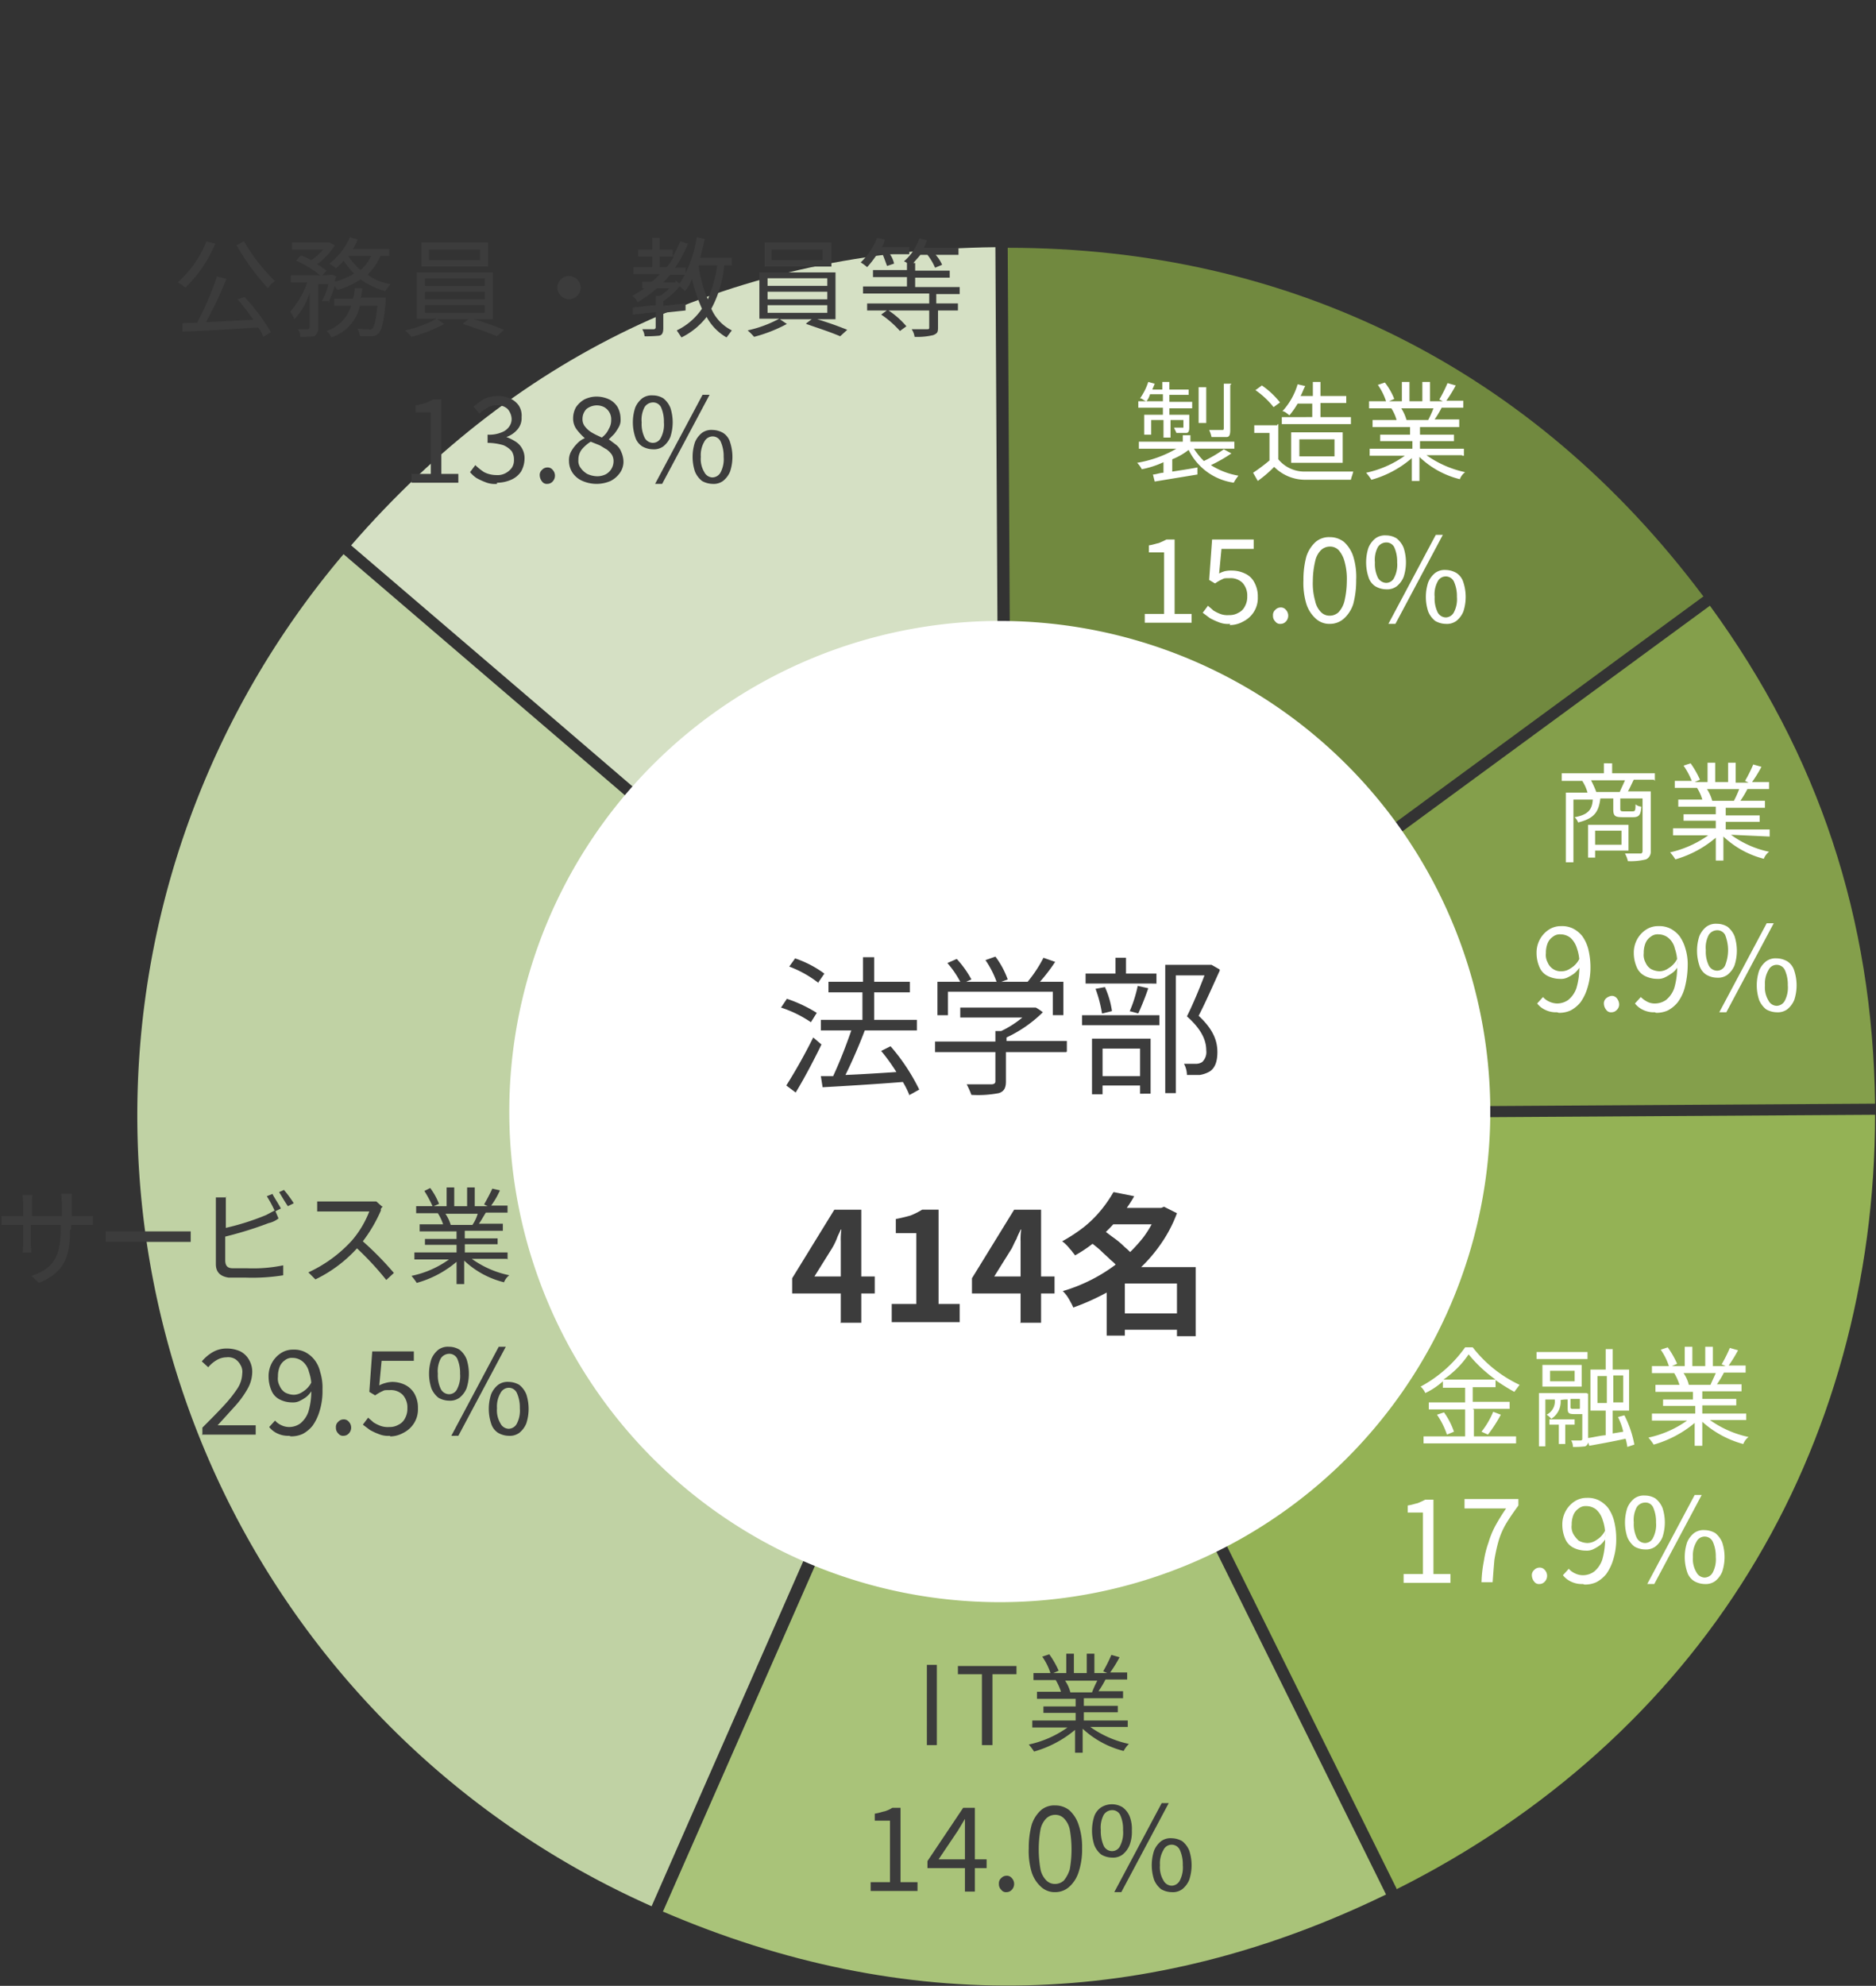 <svg xmlns="http://www.w3.org/2000/svg" xmlns:xlink="http://www.w3.org/1999/xlink" width="360" height="381" viewBox="0 0 360 381">
  <rect x="0" y="0" width="360" height="381" fill="#333333" stroke="none"/>
  <defs>
    <clipPath id="clip-path">
      <rect id="長方形_13193" data-name="長方形 13193" width="360" height="381" transform="translate(-557 -10281)" fill="#fff" stroke="#707070" stroke-width="1"/>
    </clipPath>
  </defs>
  <g id="マスクグループ_254" data-name="マスクグループ 254" transform="translate(557 10281)" clip-path="url(#clip-path)">
    <g id="_002_hougaku_02" data-name="002_hougaku_02" transform="translate(-556.823 -10281)">
      <rect id="長方形_13200" data-name="長方形 13200" width="359.646" height="381" fill="none"/>
      <g id="グループ_71028" data-name="グループ 71028">
        <path id="パス_146972" data-name="パス 146972" d="M191.174,213.765,65.748,106.32a166.98,166.98,0,0,0-25.512,40.8,165.99,165.99,0,0,0,84.629,218.6l66.31-150.827h-1.686l1.686-1.236Z" fill="#c0d2a4"/>
        <path id="パス_146973" data-name="パス 146973" d="M127,366.727c46.529,20.005,93.283,18.881,138.8-3.259l-33.267-67.209-39.449-79.684L127,366.839Z" fill="#a9c379"/>
        <path id="パス_146974" data-name="パス 146974" d="M267.824,362.456c28.547-14.273,51.924-35.29,67.658-60.915,15.734-25.512,24.164-55.858,24.164-87.664l-164.875,1.012,73.053,147.455Z" fill="#94b255"/>
        <path id="パス_146975" data-name="パス 146975" d="M359.646,211.742c-.45-35.515-10.789-66.872-31.694-95.531L196.344,212.753Z" fill="#849f4b"/>
        <path id="パス_146976" data-name="パス 146976" d="M326.6,114.3c-16.184-21.579-35.852-38.325-58.555-49.676S220.171,47.541,193.2,47.541h0l.9,164.2,45.63-33.492,86.989-63.837Z" fill="#71893f"/>
        <path id="パス_146977" data-name="パス 146977" d="M67.209,104.635l38.212,32.705L191.736,211.4l-.9-163.976c-49.564.562-91.148,19.781-123.628,57.206Z" fill="#d5e0c4"/>
      </g>
      <path id="_パス_53139" d="M191.736,119.133a94.126,94.126,0,1,1-.112,0h0" fill="#fff"/>
      <g id="グループ_71029" data-name="グループ 71029">
        <path id="パス_146978" data-name="パス 146978" d="M161.166,253.663v-15.51a13.624,13.624,0,0,1,.112-2.248h-.112c-.225.562-.562,1.124-.787,1.8a13.417,13.417,0,0,1-.9,1.8l-3.372,5.395h11.576v3.259H151.838v-2.922l8.092-13.15h5.17v21.691h-4.046Z" fill="#3c3c3c"/>
        <path id="パス_146979" data-name="パス 146979" d="M170.944,253.663v-3.484h4.72v-13.6h-3.934v-2.7c1.124-.225,2.023-.45,2.81-.674a13.989,13.989,0,0,0,2.248-1.124h3.147v18.095h4.046v3.484Z" fill="#3c3c3c"/>
        <path id="パス_146980" data-name="パス 146980" d="M195.67,253.663v-15.51a13.624,13.624,0,0,1,.112-2.248h-.112c-.225.562-.562,1.124-.787,1.8-.337.562-.562,1.124-.9,1.8l-3.372,5.395h11.576v3.259H186.342v-2.922l8.092-13.15h5.17v21.691h-4.046Z" fill="#3c3c3c"/>
        <path id="パス_146981" data-name="パス 146981" d="M221.969,231.747h.674l.562-.225,2.473,1.236a26.084,26.084,0,0,1-3.372,6.294,28.368,28.368,0,0,1-4.608,5.058,38.79,38.79,0,0,1-5.619,3.934,44.835,44.835,0,0,1-6.294,2.81,10.4,10.4,0,0,0-.562-1.124,9.882,9.882,0,0,0-.674-1.124,6.423,6.423,0,0,0-.787-.9,31.747,31.747,0,0,0,11.127-5.844,31.413,31.413,0,0,0,4.271-4.383,19.311,19.311,0,0,0,2.81-5.17v-.562Zm-8.429-3.035,3.934.787a25.347,25.347,0,0,1-2.922,4.158,39.5,39.5,0,0,1-3.709,3.821,25.311,25.311,0,0,1-4.72,3.372c-.225-.337-.45-.562-.674-.9-.337-.337-.562-.674-.9-1.012a5.63,5.63,0,0,0-.9-.787,31.225,31.225,0,0,0,4.271-2.81,22.322,22.322,0,0,0,3.259-3.259,24.414,24.414,0,0,0,2.248-3.259Zm-4.72,9.441,2.585-2.248c.674.45,1.349,1.011,2.135,1.573a16.432,16.432,0,0,1,2.135,1.8,11.921,11.921,0,0,1,1.686,1.686l-2.81,2.473a7.2,7.2,0,0,0-1.573-1.686c-.674-.674-1.349-1.236-2.023-1.911A23.033,23.033,0,0,0,208.819,238.153Zm6.856,4.945h11.688v3.147H215.675v10h-3.484V245.571l2.7-2.585h.9Zm-2.922-11.351h10.34v3.147h-10.34Zm1.461,20.23h13.037v3.147H214.214Zm11.464-8.879h3.6V256.36h-3.6Z" fill="#3c3c3c"/>
      </g>
      <path id="パス_101533" d="M155.435,196.119a22.619,22.619,0,0,0-5.732-2.81l1.124-1.686a26.716,26.716,0,0,1,5.732,2.7Zm2.023,4.271c-1.461,3.035-3.372,6.631-4.945,9.216l-1.8-1.349c1.911-3.035,3.6-6.069,5.17-9.216Zm-.562-11.8a21.231,21.231,0,0,0-5.619-3.147l1.124-1.573a20.565,20.565,0,0,1,5.619,2.922l-1.236,1.8Zm17.42,21.466a16.918,16.918,0,0,0-1.236-2.473c-5.619.45-11.351.787-15.4,1.012l-.337-2.135h2.36c1.349-2.922,2.473-5.844,3.484-8.766h-5.844V195.67h7.98v-5.282h-6.519v-2.023h6.631v-4.72h2.135v4.72h6.856v2.023h-6.856v5.282h8.2v2.023h-10c-1.012,2.7-2.473,6.069-3.709,8.542,2.922-.112,6.406-.337,9.778-.562a37.31,37.31,0,0,0-2.922-4.046l1.8-.9a38.174,38.174,0,0,1,5.507,8.317l-2.023,1.124Z" fill="#3c3c3c"/>
      <path id="パス_101534" d="M204.436,201.851H192.86v5.619c0,1.236-.337,1.911-1.349,2.248a20.9,20.9,0,0,1-5.282.337,15.919,15.919,0,0,0-.9-2.023h4.72c.562,0,.787-.225.787-.562v-5.619H179.261v-2.023h11.576v-2.023h1.124a19.041,19.041,0,0,0,4.046-2.585H184.094V193.31h14.5a9.374,9.374,0,0,1,1.349.9,24.977,24.977,0,0,1-6.968,4.833v.674h11.576v2.023Zm-22.7-7.081h-2.023v-6.406h4.383a18.65,18.65,0,0,0-2.473-3.6l1.8-.787a19.307,19.307,0,0,1,2.81,3.934l-1.011.45h5.844a18.166,18.166,0,0,0-2.135-4.158l1.911-.674a16.537,16.537,0,0,1,2.36,4.383l-1.236.45h5.058a25.116,25.116,0,0,0,3.035-4.608l2.248.787a34.19,34.19,0,0,1-2.922,3.821h4.5v6.406h-2.023v-4.5H181.734v4.5Z" fill="#3c3c3c"/>
      <path id="パス_101535" d="M207.471,194.771h14.835v1.911H207.471Zm14.386-6.069H208.145v-1.911h5.732v-3.035H215.9v3.035h5.844V188.7Zm-12.475,10.565H220.62v10.565H218.6v-1.573H211.4v1.686h-2.023V199.266Zm1.911-4.833a24.389,24.389,0,0,0-1.236-4.72l1.8-.337a16.682,16.682,0,0,1,1.349,4.608l-1.8.45Zm.112,6.743v5.282H218.6v-5.282Zm5.17-7.081a25.324,25.324,0,0,0,1.573-4.945l2.023.45c-.562,1.686-1.349,3.6-1.911,4.833l-1.686-.45Zm17.308-7.867c-1.236,2.7-2.7,6.069-4.046,8.654,2.922,2.7,3.6,4.945,3.6,6.968,0,1.8-.45,3.035-1.461,3.709a5.533,5.533,0,0,1-1.911.674h-2.473a4.649,4.649,0,0,0-.562-2.135h2.248a2.266,2.266,0,0,0,1.236-.337,2.606,2.606,0,0,0,.787-2.248c0-1.8-.787-3.934-3.709-6.519,1.236-2.473,2.473-5.507,3.372-7.867h-5.507v22.59H223.43V185.105h8.879l1.573.9Z" fill="#3c3c3c"/>
      <path id="_パス_53162" d="M276.815,264.677a17.974,17.974,0,0,0,4.833-4.833,26.394,26.394,0,0,0,5.17,4.833Zm5.619,5.619h7.081v-1.349h-7.081v-2.81h4.383v-1.349a38.749,38.749,0,0,0,3.6,2.248l1.012-1.349a24.55,24.55,0,0,1-8.991-7.193h-1.461a24.957,24.957,0,0,1-8.542,7.53,3.522,3.522,0,0,1,.9,1.236,13.583,13.583,0,0,0,3.372-2.248v1.236h4.271v2.81h-6.968v1.349h6.968v5.17h-7.98v1.349h17.758v-1.349h-8.092v-5.17h-.112Zm-6.856,1.124a15.205,15.205,0,0,1,1.911,3.821l1.349-.562a14.482,14.482,0,0,0-1.911-3.709l-1.349.45Zm9.778,3.821a27.692,27.692,0,0,0,2.473-3.821l-1.461-.562a16.268,16.268,0,0,1-2.248,3.821l1.236.562h0Zm16.634-1.911v-1.012h-4.833v1.012h1.8v3.709h1.236v-3.709h1.8Zm-.45-3.035a.3.3,0,0,1-.337-.337v-1.573H303v1.8c0,.112-.112.112-.337.112h-1.124Zm2.7-3.035h-9.1v10.227h1.236V268.5h1.8a2.851,2.851,0,0,1-1.573,2.922,3.03,3.03,0,0,1,.9.787,3.857,3.857,0,0,0,1.8-3.6h0a5.471,5.471,0,0,1,1.349-.112v1.573c0,1.012.112,1.236,1.349,1.236h1.461v4.72c0,.112,0,.337-.337.337h-1.8a2.265,2.265,0,0,1,.337,1.236,16.6,16.6,0,0,0,2.36-.112,1.065,1.065,0,0,0,.562-1.236v-8.879h-.112Zm-2.248-2.248h-4.72v-2.023h4.72Zm1.349-3.147h-7.53v4.158h7.53Zm-8.654-1.124h9.778v-1.349h-9.778ZM306.373,264h1.8v5.17h-1.8Zm4.945,5.058h-1.911v-5.17h1.911Zm2.135,8.092a20.77,20.77,0,0,0-1.911-5.619l-1.236.337a11.957,11.957,0,0,1,1.012,2.81l-2.023.337v-4.383h3.147v-7.867H309.3v-3.934h-1.349v3.934h-2.922v7.867h2.922v4.72c-1.349.112-2.473.45-3.6.562l.45,1.461c1.911-.337,4.383-.787,6.968-1.349a9.966,9.966,0,0,1,.337,1.573l1.349-.45h0Zm15.622-13.712c-.337.787-.674,1.461-1.012,2.248h-4.158a6.862,6.862,0,0,0-1.012-2.248Zm5.844,9.1V271.2h-8.429v-1.573h6.519v-1.236h-6.519v-1.461h7.53v-1.349H329.3a19.773,19.773,0,0,0,1.349-2.248h4.158V261.98h-3.259a25.41,25.41,0,0,0,1.8-2.922l-1.573-.45a27.389,27.389,0,0,1-1.573,3.147l.787.337h-2.473v-3.709h-1.461v3.709h-2.473v-3.709H323.12v3.709h-2.473l1.012-.45a17.5,17.5,0,0,0-1.8-3.147l-1.349.45a11.792,11.792,0,0,1,1.573,3.147h-3.259v1.349H321.1a9.909,9.909,0,0,1,1.011,2.248H317.5v1.349h7.193V268.5h-5.732v1.236h6.181V271.2h-8.317v1.349h6.743a19.976,19.976,0,0,1-7.418,3.259,10.54,10.54,0,0,1,1.011,1.349,21.247,21.247,0,0,0,7.867-4.158v4.383h1.461v-4.608a19.232,19.232,0,0,0,7.867,4.271,3.069,3.069,0,0,1,1.011-1.349,19.976,19.976,0,0,1-7.418-3.259h6.968v.112Z" fill="#fff"/>
      <path id="_パス_53163" d="M177.688,334.808H179.6v-15.4h-1.911Zm10.677,0h1.911v-13.6h4.608v-1.573H183.644v1.573h4.608v13.6h.112Zm22.028-12.363a19.775,19.775,0,0,0-1.012,2.248h-4.158a6.862,6.862,0,0,0-1.011-2.248h6.181Zm5.844,8.991v-1.349h-8.429v-1.573h6.519v-1.236h-6.519v-1.461h7.53v-1.349h-4.72a19.769,19.769,0,0,0,1.349-2.248h4.158v-1.349h-3.259a25.408,25.408,0,0,0,1.8-2.922l-1.573-.45a27.389,27.389,0,0,1-1.573,3.147l.787.337h-2.473v-3.709H208.37v3.709H205.9v-3.709h-1.461v3.709h-2.473l1.011-.45a17.5,17.5,0,0,0-1.8-3.147l-1.349.45a11.792,11.792,0,0,1,1.573,3.147h-3.259v1.349h4.271a9.911,9.911,0,0,1,1.012,2.248h-4.608v1.349h7.418v1.461h-6.181v1.236h6.181v1.461h-8.317v1.349h6.743a19.976,19.976,0,0,1-7.418,3.259,10.54,10.54,0,0,1,1.011,1.349,21.247,21.247,0,0,0,7.867-4.158v4.383h1.461v-4.608a18.007,18.007,0,0,0,7.867,4.271,5.283,5.283,0,0,1,1.011-1.349,19.976,19.976,0,0,1-7.418-3.259h7.193Z" fill="#3c3c3c"/>
      <path id="_パス_53229" d="M39.449,46.3a21.272,21.272,0,0,1-5.507,7.867A16.441,16.441,0,0,1,35.4,55.183a25.506,25.506,0,0,0,5.732-8.429l-1.8-.45Zm6.069,11.239c1.012,1.236,2.023,2.473,2.922,3.821-3.147.112-6.294.337-9.1.45A70.45,70.45,0,0,0,43.27,53.5l-1.8-.45a62.16,62.16,0,0,1-3.821,8.879,23.493,23.493,0,0,0-2.81.112v1.573c3.821-.112,9.328-.45,14.5-.787a5.7,5.7,0,0,1,1.012,1.8l1.461-.9a37.746,37.746,0,0,0-5.058-6.743l-1.349.45h0Zm-.337-10.565A43.789,43.789,0,0,0,51.25,55.3,3.874,3.874,0,0,1,52.6,53.947,35.837,35.837,0,0,1,46.642,46.3l-1.461.787Zm25.85,2.135a7.753,7.753,0,0,1-2.023,2.7,13.559,13.559,0,0,1-2.36-2.7H71.03Zm-8.2,8.991a27.967,27.967,0,0,0,1.236-3.259,3.415,3.415,0,0,0,.562.787,15.557,15.557,0,0,0,4.383-2.023,15.2,15.2,0,0,0,4.72,2.248l1.012-1.349a10.092,10.092,0,0,1-4.383-1.8,11.414,11.414,0,0,0,2.473-3.6h1.686V47.765H67.546a8.961,8.961,0,0,0,.9-1.8l-1.461-.45a13.415,13.415,0,0,1-3.934,5.058,8.577,8.577,0,0,1,1.236.9,8.983,8.983,0,0,0,1.461-1.461,21.541,21.541,0,0,0,2.023,2.473,13.66,13.66,0,0,1-3.709,1.573c.112-.337.112-.787.337-1.012l-.9-.337h-.337a6.409,6.409,0,0,1-1.461.112l.787-.9c-.562-.45-1.124-.787-1.8-1.236a12.868,12.868,0,0,0,3.372-3.6l-1.012-.562H55.858v1.349h5.957A9.662,9.662,0,0,1,59.566,49.9a15.922,15.922,0,0,0-2.023-.9l-.9,1.012a19.479,19.479,0,0,1,4.608,2.81H55.633v1.349H58.78a16.712,16.712,0,0,1-3.259,5.619,6.055,6.055,0,0,1,.787,1.461,12.721,12.721,0,0,0,2.922-5.058v6.631a.359.359,0,0,1-.337.337H56.981a2.259,2.259,0,0,1,.45,1.461,21.656,21.656,0,0,0,2.7-.112,1.921,1.921,0,0,0,.787-1.461V54.509h1.911a11.473,11.473,0,0,1-1.236,3.259H63.05v.112Zm6.181-.787a12.668,12.668,0,0,0,.337-2.023H67.883a6.364,6.364,0,0,1-.337,2.023h-3.6v1.349h3.259a7.254,7.254,0,0,1-4.72,4.833,3.522,3.522,0,0,1,.9,1.236,8.164,8.164,0,0,0,5.507-6.069h3.372c-.337,2.81-.562,3.934-1.012,4.383a.666.666,0,0,1-.787.112,12.216,12.216,0,0,1-2.023-.112,7.27,7.27,0,0,1,.45,1.461h2.248a1.861,1.861,0,0,0,1.349-.562c.562-.562,1.012-2.248,1.349-6.069v-.787h-4.72v.112ZM92.047,49.9h-9.89V47.878h9.778V49.9h.112Zm1.461-3.372H80.7v4.608H93.508ZM81.37,58.555H92.834v1.461H81.37Zm0-2.585H92.834v1.461H81.37Zm0-2.585H92.834v1.461H81.37ZM94.407,61.14V52.261H79.8V61.14h3.821a23.19,23.19,0,0,1-6.069,2.248,12.821,12.821,0,0,1,1.236,1.236,28.23,28.23,0,0,0,6.294-2.473l-1.349-.9H94.407Zm-5.732,1.012c2.248.787,4.383,1.461,6.519,2.36l1.349-1.236a63.658,63.658,0,0,0-6.519-2.248l-1.349,1.012Zm20.342-9.216a2.3,2.3,0,0,0-2.248,2.248h0a2.331,2.331,0,0,0,2.248,2.248h0a2.331,2.331,0,0,0,2.248-2.248h0a2.331,2.331,0,0,0-2.248-2.248Zm24.838-2.023h3.6a26.772,26.772,0,0,1-1.8,6.519,25.451,25.451,0,0,1-1.8-6.519Zm-7.418.337V49.227h2.7a15.776,15.776,0,0,1-1.349,2.023h-1.349Zm13.824-.337V49.451h-6.069l.9-3.6-1.573-.337a22.914,22.914,0,0,1-3.259,8.879l-.787-.562v.337h-2.36c.45-.45.9-1.012,1.349-1.461h2.922V51.362H129.36a22.673,22.673,0,0,0,2.473-4.608l-1.461-.45a23.619,23.619,0,0,1-1.461,2.922V47.878h-2.473V45.63h-1.461v2.248h-2.7v1.349h2.7V51.25h-3.6V52.6h5.058a9.7,9.7,0,0,1-1.573,1.461h-1.8V55.3h.45a26.888,26.888,0,0,1-2.36,1.461,2.748,2.748,0,0,1,1.012,1.236,22.384,22.384,0,0,0,3.709-2.7h2.36a5.718,5.718,0,0,1-1.8,1.461h-.787v1.8c-1.8.112-3.259.337-4.383.45v1.349c1.349-.112,2.81-.337,4.383-.45v2.922a.359.359,0,0,1-.337.337h-2.248a2.754,2.754,0,0,1,.45,1.349,23.492,23.492,0,0,0,2.81-.112c.562-.112.787-.562.787-1.461V60.016l4.271-.45V58.218c-1.349.112-2.81.337-4.271.45v-.9a14.86,14.86,0,0,0,3.147-2.81,7.271,7.271,0,0,1,1.012.9,8.085,8.085,0,0,0,1.349-2.36,31.192,31.192,0,0,0,1.911,5.732,12.292,12.292,0,0,1-4.833,4.158l.9,1.349a13.819,13.819,0,0,0,4.833-3.934,9.907,9.907,0,0,0,3.821,3.934l1.012-1.349a8.328,8.328,0,0,1-3.934-4.158,21.606,21.606,0,0,0,2.473-8.317h1.461Zm17.42-1.012H147.9V47.878h9.778Zm1.686-3.372H146.556v4.608h12.812Zm-12.25,12.026h11.464v1.461H147.118Zm0-2.585h11.464v1.461H147.118Zm0-2.585h11.464v1.461H147.118Zm13.037,7.755V52.261H145.544V61.14h3.821a23.19,23.19,0,0,1-6.069,2.248,12.821,12.821,0,0,1,1.236,1.236,28.23,28.23,0,0,0,6.294-2.473l-1.349-.9h10.677Zm-5.619,1.012c2.248.787,4.383,1.461,6.519,2.36l1.349-1.236a63.658,63.658,0,0,0-6.519-2.248l-1.349,1.012Zm14.611-13.487c.337.787.562,1.461.9,2.36l1.349-.45a5.164,5.164,0,0,0-.787-1.8h3.709V47.428h-5.282a3.312,3.312,0,0,0,.562-1.461l-1.461-.337a13.389,13.389,0,0,1-3.147,4.72,8.579,8.579,0,0,1,1.236.9,20.671,20.671,0,0,0,1.911-2.473h1.012Zm-.225,11.688a19.022,19.022,0,0,1,3.6,3.147l1.236-.9a16.089,16.089,0,0,0-3.6-3.147Zm15.06-3.934V55.071H175.44v-1.8h6.631V51.924H175.44V50.463H175.1c.45-.562.9-1.012,1.349-1.573H177.8a11.014,11.014,0,0,1,1.461,2.473l1.349-.562a6.958,6.958,0,0,0-1.236-1.911h4.383V47.541h-6.631a7.8,7.8,0,0,0,.562-1.461l-1.461-.337a9.754,9.754,0,0,1-2.922,4.383c.112.112.337.112.562.337v1.349h-6.519V53.16h6.519v1.8h-8.429v1.349h12.7v1.911H166.224v1.349h11.913v3.259c0,.337-.112.337-.45.337h-2.922a3.312,3.312,0,0,1,.562,1.461,13.019,13.019,0,0,0,3.6-.337c.787-.337.9-.562.9-1.461V59.566h3.821V58.218h-4.158v-1.8h4.5Z" fill="#3c3c3c"/>
      <g id="グループ_71030" data-name="グループ 71030" style="isolation: isolate">
        <path id="パス_146982" data-name="パス 146982" d="M78.785,92.609V90.923h3.709v-11.8H79.572V77.773c.787-.112,1.349-.337,1.911-.45.562-.225,1.012-.45,1.461-.674h1.573V90.923h3.259v1.686H78.785Z" fill="#3c3c3c"/>
        <path id="パス_146983" data-name="パス 146983" d="M95.194,92.834a4.749,4.749,0,0,1-2.248-.337,12.075,12.075,0,0,1-1.686-.787,5.891,5.891,0,0,1-1.236-1.124l1.012-1.349a11.05,11.05,0,0,0,1.686,1.349,5.224,5.224,0,0,0,2.36.562,3.158,3.158,0,0,0,1.686-.337A3.513,3.513,0,0,0,98,89.8a2.58,2.58,0,0,0,.45-1.573A2.927,2.927,0,0,0,98,86.54a4.362,4.362,0,0,0-1.573-1.124,10.828,10.828,0,0,0-3.035-.45V83.393a6.14,6.14,0,0,0,2.7-.45,3.016,3.016,0,0,0,1.461-1.124A2.472,2.472,0,0,0,98,80.358a3.037,3.037,0,0,0-.787-1.911,2.748,2.748,0,0,0-2.023-.674,2.852,2.852,0,0,0-1.8.45,7.978,7.978,0,0,0-1.573,1.124L90.7,78a22.787,22.787,0,0,1,2.023-1.461,6.125,6.125,0,0,1,2.473-.562,5.717,5.717,0,0,1,2.473.45,4.089,4.089,0,0,1,1.686,1.349,3.536,3.536,0,0,1,.562,2.248,3.339,3.339,0,0,1-.787,2.36,4.846,4.846,0,0,1-2.135,1.461h0a8.96,8.96,0,0,1,1.8.9,3.573,3.573,0,0,1,1.236,1.349,3.694,3.694,0,0,1,.45,1.911,5.124,5.124,0,0,1-.674,2.473,4.391,4.391,0,0,1-1.911,1.573,6.791,6.791,0,0,1-2.7.562Z" fill="#3c3c3c"/>
        <path id="パス_146984" data-name="パス 146984" d="M104.859,92.834a1.1,1.1,0,0,1-1.012-.45,2,2,0,0,1-.45-1.124,1.3,1.3,0,0,1,.45-1.124,1.373,1.373,0,0,1,1.012-.45,1.22,1.22,0,0,1,1.012.45,1.63,1.63,0,0,1,0,2.248A1.373,1.373,0,0,1,104.859,92.834Z" fill="#3c3c3c"/>
        <path id="パス_146985" data-name="パス 146985" d="M114.3,92.834a6.791,6.791,0,0,1-2.7-.562,4.391,4.391,0,0,1-1.911-1.573,4.052,4.052,0,0,1-.674-2.248,3.444,3.444,0,0,1,.45-1.911,7.216,7.216,0,0,1,1.124-1.461,4.277,4.277,0,0,1,1.461-1.012h0a11.189,11.189,0,0,1-1.573-1.686,3.458,3.458,0,0,1-.674-2.135,4.3,4.3,0,0,1,.562-2.135,4.9,4.9,0,0,1,1.573-1.461,5.224,5.224,0,0,1,2.36-.562,5.722,5.722,0,0,1,2.473.562,3.969,3.969,0,0,1,1.573,1.461,4.752,4.752,0,0,1,.562,2.248,2.72,2.72,0,0,1-.337,1.573,9.374,9.374,0,0,1-.9,1.349l-1.012,1.012h0l1.349,1.012a3.068,3.068,0,0,1,1.012,1.349,4.783,4.783,0,0,1,.45,1.911A3.7,3.7,0,0,1,118.8,90.7a4.933,4.933,0,0,1-1.8,1.573,6.791,6.791,0,0,1-2.7.562Zm0-1.461a3.753,3.753,0,0,0,1.686-.337,2.853,2.853,0,0,0,1.573-2.473,2.4,2.4,0,0,0-.337-1.349,4.292,4.292,0,0,0-1.012-1.012c-.45-.225-.9-.562-1.349-.787l-1.686-.674A7.182,7.182,0,0,0,111.49,86.2a3.138,3.138,0,0,0-.674,2.023,2.2,2.2,0,0,0,.45,1.573,4.008,4.008,0,0,0,1.236,1.124,4.712,4.712,0,0,0,1.8.45Zm1.124-7.53a4.044,4.044,0,0,0,1.236-1.573,3.172,3.172,0,0,0,.45-1.686,2.657,2.657,0,0,0-1.349-2.473,3.111,3.111,0,0,0-1.461-.337,3.3,3.3,0,0,0-1.911.674,2.711,2.711,0,0,0-.787,1.911,2.223,2.223,0,0,0,.562,1.573,4.5,4.5,0,0,0,1.349,1.124c.562.337,1.124.562,1.8.9Z" fill="#3c3c3c"/>
        <path id="パス_146986" data-name="パス 146986" d="M125.089,86.2a4.206,4.206,0,0,1-2.023-.562,3.215,3.215,0,0,1-1.349-1.8,9.005,9.005,0,0,1,0-5.619,4.471,4.471,0,0,1,1.349-1.8,3.068,3.068,0,0,1,2.023-.562,3.881,3.881,0,0,1,2.023.562,4.471,4.471,0,0,1,1.349,1.8,9.005,9.005,0,0,1,0,5.619,4.471,4.471,0,0,1-1.349,1.8A3.068,3.068,0,0,1,125.089,86.2Zm0-1.236a1.7,1.7,0,0,0,1.573-1.012,5.421,5.421,0,0,0,.562-2.922,6.733,6.733,0,0,0-.562-2.922,1.7,1.7,0,0,0-1.573-.9,1.937,1.937,0,0,0-1.573.9,5.19,5.19,0,0,0-.562,2.922,6.052,6.052,0,0,0,.562,2.922A1.815,1.815,0,0,0,125.089,84.966Zm.45,7.867,9.1-17.083h1.349l-9.1,17.083Zm11.014,0a4.206,4.206,0,0,1-2.023-.562,4.47,4.47,0,0,1-1.349-1.8,9,9,0,0,1,0-5.619,4.47,4.47,0,0,1,1.349-1.8,3.068,3.068,0,0,1,2.023-.562,4.206,4.206,0,0,1,2.023.562,3.215,3.215,0,0,1,1.349,1.8,9.005,9.005,0,0,1,0,5.619,4.47,4.47,0,0,1-1.349,1.8A3.068,3.068,0,0,1,136.553,92.834Zm0-1.236a1.815,1.815,0,0,0,1.573-1.012,5.421,5.421,0,0,0,.562-2.922,6.733,6.733,0,0,0-.562-2.922,1.7,1.7,0,0,0-1.573-1.012,1.815,1.815,0,0,0-1.573,1.012,5.1,5.1,0,0,0-.674,2.922,4.862,4.862,0,0,0,.674,2.922A1.815,1.815,0,0,0,136.553,91.6Z" fill="#3c3c3c"/>
      </g>
      <path id="_パス_24753" d="M236.13,73.615h-1.461v8.542c0,.337-.112.337-.337.337h-2.473a6.336,6.336,0,0,1,.45,1.349h2.922c.562,0,.674-.562.674-1.349V73.84h.112v-.112Zm-4.833.674h-1.461v6.856H231.3Zm-8.2,5.282h-3.709v3.821h1.349v-2.81h2.36v3.372h1.349V80.583h2.473v1.461h-1.8c.112.337.337.674.45,1.012h1.911c.45,0,.562-.45.562-1.012V79.572h-3.821V78.335H228.6V77.1h-4.383V75.75h3.709V74.739h-3.709V73.278h-1.349v1.461h-1.911c.112-.337.337-.787.45-1.124l-1.236-.337a11.792,11.792,0,0,1-1.573,3.147c.45,0,.674.45,1.236.562a3.8,3.8,0,0,0,.674-1.349h2.473v1.349h-4.72v1.236h4.72v1.349h.112ZM234.669,86.2a26.176,26.176,0,0,1-3.821,2.248,13.468,13.468,0,0,1-1.911-2.36h7.755V84.742h-8.429V83.505H226.8v1.236h-8.429V86.09h7.193a22.391,22.391,0,0,1-7.53,2.7,4.99,4.99,0,0,1,.9,1.236,17.991,17.991,0,0,0,4.158-1.349V90.7c-.674,0-1.461.337-2.023.337l.337,1.349,8.2-1.349V89.687c-1.8.337-3.372.562-4.833.787v-2.36a12.628,12.628,0,0,0,3.147-1.8,11.408,11.408,0,0,0,8.654,6.294,9.374,9.374,0,0,1,.9-1.349,14.353,14.353,0,0,1-5.282-2.023,27.314,27.314,0,0,0,3.934-2.248l-1.461-.787h0Zm16.971-8.879v2.7H245.8V81.37h13.262V80.021h-5.844v-2.7h4.945V75.975h-4.945v-2.7h-1.461v2.7h-2.36c.337-.562.562-1.349.9-1.911l-1.461-.337a13.144,13.144,0,0,1-2.922,5.17c.45,0,.9.45,1.349.787a16.061,16.061,0,0,0,1.573-2.248h2.922v-.112Zm-2.473,6.968h6.743v3.259h-6.743V84.292Zm8.317,4.5V82.943h-9.89v5.844ZM245.458,77.212a16.01,16.01,0,0,0-3.484-3.259l-1.236.9a16.011,16.011,0,0,1,3.484,3.259Zm-.562,4.383h-4.383v1.461h2.922v5.282a32.808,32.808,0,0,1-3.147,2.36l.9,1.573a23.529,23.529,0,0,0,3.147-2.7,8.359,8.359,0,0,0,5.844,2.473h8.879c.112-.562.337-1.012.45-1.573h-9.216a6.453,6.453,0,0,1-5.17-2.36V81.37h-.112ZM274.9,78.335a19.779,19.779,0,0,1-1.012,2.248h-4.158a8.112,8.112,0,0,0-1.011-2.248Zm5.844,9.1V86.09h-8.429V84.629h6.519V83.393h-6.519V81.932h7.53V80.471h-4.72a19.762,19.762,0,0,0,1.349-2.248h4.158V76.874h-3.259a25.4,25.4,0,0,0,1.8-2.922L277.6,73.5a27.389,27.389,0,0,1-1.573,3.147l.674.337H274.23V73.278h-1.461v3.709H270.3V73.278h-1.461v3.709h-2.473l1.012-.45a12.627,12.627,0,0,0-1.8-3.147l-1.349.45a11.792,11.792,0,0,1,1.573,3.147h-3.259v1.349h4.271a8.112,8.112,0,0,1,1.011,2.248h-4.608v1.349h7.193v1.461h-5.732v1.236h6.181V86.09h-8.2v1.349H269.4A19.976,19.976,0,0,1,261.98,90.7a10.544,10.544,0,0,1,1.012,1.349,19.96,19.96,0,0,0,7.755-4.158v4.383h1.461V87.664a17.03,17.03,0,0,0,7.755,4.271,3.068,3.068,0,0,1,1.011-1.349,19.976,19.976,0,0,1-7.418-3.259h6.856v.112Z" fill="#fff"/>
      <g id="グループ_71031" data-name="グループ 71031">
        <path id="パス_146987" data-name="パス 146987" d="M219.5,119.47v-1.686h3.709v-11.8h-2.922v-1.349c.787-.112,1.349-.337,1.911-.45.562-.225,1.011-.45,1.461-.674h1.573v14.273h3.259v1.686H219.5Z" fill="#fff"/>
        <path id="パス_146988" data-name="パス 146988" d="M235.905,119.695a4.749,4.749,0,0,1-2.248-.337,12.072,12.072,0,0,1-1.686-.787l-1.349-1.012,1.011-1.349c.337.337.674.562,1.012.9a7.484,7.484,0,0,0,1.349.674,3.839,3.839,0,0,0,1.686.225,3.3,3.3,0,0,0,1.8-.45,2.636,2.636,0,0,0,1.236-1.236,3.694,3.694,0,0,0,.45-1.911,3.6,3.6,0,0,0-.9-2.585,3.219,3.219,0,0,0-2.473-.9c-1.012,0-1.012,0-1.461.225a8.383,8.383,0,0,0-1.349.787l-1.124-.674.562-7.755h7.98v1.8h-6.181l-.45,4.72a4.7,4.7,0,0,1,1.124-.45,5.472,5.472,0,0,1,1.349-.112,5.721,5.721,0,0,1,2.473.562,3.729,3.729,0,0,1,1.8,1.686,5.475,5.475,0,0,1,.674,2.81,4.952,4.952,0,0,1-.787,2.922,5.116,5.116,0,0,1-2.023,1.8,5.221,5.221,0,0,1-2.585.674Z" fill="#fff"/>
        <path id="パス_146989" data-name="パス 146989" d="M245.571,119.695a1.1,1.1,0,0,1-1.011-.45,1.443,1.443,0,0,1-.45-1.124,1.3,1.3,0,0,1,.45-1.124,1.373,1.373,0,0,1,1.011-.45,1.22,1.22,0,0,1,1.012.45,1.63,1.63,0,0,1,0,2.248A1.373,1.373,0,0,1,245.571,119.695Z" fill="#fff"/>
        <path id="パス_146990" data-name="パス 146990" d="M255.012,119.695a3.829,3.829,0,0,1-2.7-1.012,6.4,6.4,0,0,1-1.8-2.81,13.973,13.973,0,0,1-.562-4.608,16.878,16.878,0,0,1,.562-4.5,6.4,6.4,0,0,1,1.8-2.81,3.924,3.924,0,0,1,2.7-.9,4.327,4.327,0,0,1,2.7.9,6.4,6.4,0,0,1,1.8,2.81,13.272,13.272,0,0,1,.562,4.5,17.788,17.788,0,0,1-.562,4.608,6.4,6.4,0,0,1-1.8,2.81A4.027,4.027,0,0,1,255.012,119.695Zm0-1.573a2.478,2.478,0,0,0,1.686-.674,4.793,4.793,0,0,0,1.124-2.135,16.954,16.954,0,0,0,.45-3.821,12.273,12.273,0,0,0-.45-3.821,5.342,5.342,0,0,0-1.124-2.135,2.287,2.287,0,0,0-1.686-.674,2.478,2.478,0,0,0-1.686.674,4.24,4.24,0,0,0-1.124,2.135,16.953,16.953,0,0,0-.45,3.821,12.272,12.272,0,0,0,.45,3.821,4.24,4.24,0,0,0,1.124,2.135A2.287,2.287,0,0,0,255.012,118.121Z" fill="#fff"/>
        <path id="パス_146991" data-name="パス 146991" d="M265.8,113.064a4.206,4.206,0,0,1-2.023-.562,3.215,3.215,0,0,1-1.349-1.8,9.005,9.005,0,0,1,0-5.619,4.47,4.47,0,0,1,1.349-1.8,3.068,3.068,0,0,1,2.023-.562,3.881,3.881,0,0,1,2.023.562,4.47,4.47,0,0,1,1.349,1.8,9.005,9.005,0,0,1,0,5.619,4.47,4.47,0,0,1-1.349,1.8A3.068,3.068,0,0,1,265.8,113.064Zm0-1.236a1.7,1.7,0,0,0,1.573-1.012,5.421,5.421,0,0,0,.562-2.922,6.733,6.733,0,0,0-.562-2.922,1.7,1.7,0,0,0-1.573-.9,1.937,1.937,0,0,0-1.573.9,5.19,5.19,0,0,0-.562,2.922,6.053,6.053,0,0,0,.562,2.922A1.9,1.9,0,0,0,265.8,111.827Zm.45,7.867,9.1-17.083H276.7l-9.1,17.083Zm11.014,0a4.206,4.206,0,0,1-2.023-.562,4.47,4.47,0,0,1-1.349-1.8,9.005,9.005,0,0,1,0-5.619,4.47,4.47,0,0,1,1.349-1.8,3.068,3.068,0,0,1,2.023-.562,4.206,4.206,0,0,1,2.023.562,3.215,3.215,0,0,1,1.349,1.8,9.005,9.005,0,0,1,0,5.619,4.47,4.47,0,0,1-1.349,1.8A3.068,3.068,0,0,1,277.265,119.695Zm0-1.236a1.815,1.815,0,0,0,1.573-1.012,5.421,5.421,0,0,0,.562-2.922,6.733,6.733,0,0,0-.562-2.922,1.73,1.73,0,0,0-3.147,0,5.19,5.19,0,0,0-.562,2.922,6.053,6.053,0,0,0,.562,2.922A1.815,1.815,0,0,0,277.265,118.458Z" fill="#fff"/>
      </g>
      <path id="_パス_24755" d="M310.981,159.368v2.7h-5.058v-2.7Zm1.349,3.821v-4.945h-7.755v6.294h1.349v-1.349h6.406Zm-6.181-11.239a19.781,19.781,0,0,0-1.012-2.248h6.519c-.337.787-.674,1.461-1.012,2.248h-4.5Zm11.239-2.135v-1.461h-8.2v-1.911H307.61v1.911h-8.092v1.461h3.934a8.113,8.113,0,0,1,1.011,2.248H300.3v13.374h1.461V153.412h3.709c-.112,1.911-.9,2.922-3.484,3.372a2.654,2.654,0,0,1,.674,1.012c3.147-.787,3.934-2.023,4.271-4.608h2.473v2.023c0,1.349.337,1.573,1.8,1.573h2.023c1.124,0,1.461-.45,1.573-2.023a2,2,0,0,1-1.124-.45c0,1.236-.112,1.349-.562,1.349h-1.8c-.45,0-.562-.112-.562-.45v-2.023h4.271V163.3c0,.225-.112.45-.337.45h-3.035a5.646,5.646,0,0,1,.562,1.461,12.232,12.232,0,0,0,3.484-.337,1.6,1.6,0,0,0,.9-1.573V151.838h-4.383c.337-.562.674-1.349,1.124-2.248h3.934v.112Zm16.184,1.573a19.781,19.781,0,0,1-1.012,2.248H328.4a8.113,8.113,0,0,0-1.012-2.248Zm5.844,9.1v-1.349h-8.429v-1.461h6.519v-1.236h-6.519v-1.461h7.53v-1.349H333.8a19.773,19.773,0,0,0,1.349-2.248H339.3V150.04h-3.259a25.409,25.409,0,0,0,1.8-2.922l-1.573-.45a27.39,27.39,0,0,1-1.573,3.147l.674.337H332.9v-3.821h-1.461v3.709h-2.473v-3.709H327.5v3.709H325.03l1.012-.45a17.5,17.5,0,0,0-1.8-3.147l-1.349.45a14.662,14.662,0,0,1,1.573,2.922h-3.259v1.349h4.271a8.112,8.112,0,0,1,1.012,2.248h-4.608v1.349h7.193v1.461h-6.181v1.236h6.181v1.461h-8.2v1.349h6.743a20.3,20.3,0,0,1-7.305,3.259,10.542,10.542,0,0,1,1.012,1.349,20.784,20.784,0,0,0,7.755-4.158V165.1h1.461v-4.608a17.622,17.622,0,0,0,7.755,4.271,3.068,3.068,0,0,1,1.012-1.349A18.719,18.719,0,0,1,332,160.155l7.305.337h.112Z" fill="#fff"/>
      <g id="グループ_71032" data-name="グループ 71032" style="isolation: isolate">
        <path id="パス_146992" data-name="パス 146992" d="M298.619,194.209a4.733,4.733,0,0,1-2.248-.45,4.287,4.287,0,0,1-1.573-1.236l1.124-1.236a3.522,3.522,0,0,0,1.236.9,3.88,3.88,0,0,0,1.461.337,3.7,3.7,0,0,0,2.135-.674,5.011,5.011,0,0,0,1.573-2.248,14.009,14.009,0,0,0,.562-4.271,8.308,8.308,0,0,0-.45-3.372,4.446,4.446,0,0,0-1.236-2.023,3.052,3.052,0,0,0-1.911-.674,2.072,2.072,0,0,0-1.461.45,2.748,2.748,0,0,0-1.012,1.236,4.843,4.843,0,0,0-.337,1.911,3.051,3.051,0,0,0,.337,1.8,2.72,2.72,0,0,0,2.7,1.686,3.028,3.028,0,0,0,1.686-.562,4.388,4.388,0,0,0,1.686-1.8v1.686a4.832,4.832,0,0,1-1.012,1.124,8.381,8.381,0,0,1-1.349.787,2.851,2.851,0,0,1-1.349.225,5.224,5.224,0,0,1-2.36-.562,3.3,3.3,0,0,1-1.573-1.686,6.791,6.791,0,0,1-.562-2.7,5.339,5.339,0,0,1,.674-2.7,5.2,5.2,0,0,1,1.686-1.8,4.155,4.155,0,0,1,2.36-.674,4.733,4.733,0,0,1,2.248.45,5.435,5.435,0,0,1,1.8,1.461,7.654,7.654,0,0,1,1.124,2.36,14.41,14.41,0,0,1,.45,3.372,13.257,13.257,0,0,1-.562,4.158,9.333,9.333,0,0,1-1.349,2.81,6.209,6.209,0,0,1-1.911,1.573,5.357,5.357,0,0,1-2.248.45Z" fill="#fff"/>
        <path id="パス_146993" data-name="パス 146993" d="M309.071,194.209a1.1,1.1,0,0,1-1.011-.45,2,2,0,0,1-.45-1.124,1.3,1.3,0,0,1,.45-1.124,2.019,2.019,0,0,1,1.011-.45,1.22,1.22,0,0,1,1.012.45,2,2,0,0,1,.45,1.124,1.443,1.443,0,0,1-.45,1.124A1.373,1.373,0,0,1,309.071,194.209Z" fill="#fff"/>
        <path id="パス_146994" data-name="パス 146994" d="M317.388,194.209a4.733,4.733,0,0,1-2.248-.45,4.287,4.287,0,0,1-1.573-1.236l1.124-1.236a4.99,4.99,0,0,0,1.236.9,3.111,3.111,0,0,0,1.461.337,3.7,3.7,0,0,0,2.135-.674A5.011,5.011,0,0,0,321.1,189.6a14.01,14.01,0,0,0,.562-4.271,8.308,8.308,0,0,0-.45-3.372,3.672,3.672,0,0,0-1.236-2.023,3.052,3.052,0,0,0-1.911-.674,2.072,2.072,0,0,0-1.461.45,2.748,2.748,0,0,0-1.012,1.236,4.843,4.843,0,0,0-.337,1.911,3.051,3.051,0,0,0,.337,1.8,2.748,2.748,0,0,0,1.012,1.236,3.723,3.723,0,0,0,1.686.45,3.028,3.028,0,0,0,1.686-.562,4.387,4.387,0,0,0,1.686-1.8v1.686a3.572,3.572,0,0,1-1.124,1.124,8.381,8.381,0,0,1-1.349.787,2.851,2.851,0,0,1-1.349.225,5.224,5.224,0,0,1-2.36-.562,3.3,3.3,0,0,1-1.573-1.686,6.791,6.791,0,0,1-.562-2.7,5.339,5.339,0,0,1,.674-2.7,5.2,5.2,0,0,1,1.686-1.8,4.155,4.155,0,0,1,2.36-.674,4.733,4.733,0,0,1,2.248.45,5.434,5.434,0,0,1,1.8,1.461,7.653,7.653,0,0,1,1.124,2.36,10.213,10.213,0,0,1,.45,3.372,17.628,17.628,0,0,1-.562,4.158,8.183,8.183,0,0,1-1.349,2.81,6.209,6.209,0,0,1-1.911,1.573,5.357,5.357,0,0,1-2.248.45Z" fill="#fff"/>
        <path id="パス_146995" data-name="パス 146995" d="M329.3,187.578a4.206,4.206,0,0,1-2.023-.562,3.215,3.215,0,0,1-1.349-1.8,9.005,9.005,0,0,1,0-5.619,4.471,4.471,0,0,1,1.349-1.8,3.068,3.068,0,0,1,2.023-.562,3.881,3.881,0,0,1,2.023.562,4.47,4.47,0,0,1,1.349,1.8,9.005,9.005,0,0,1,0,5.619,4.471,4.471,0,0,1-1.349,1.8A3.068,3.068,0,0,1,329.3,187.578Zm0-1.349a1.7,1.7,0,0,0,1.573-1.011,7.879,7.879,0,0,0,0-5.844,1.7,1.7,0,0,0-1.573-.9,1.937,1.937,0,0,0-1.573.9,5.19,5.19,0,0,0-.562,2.922,6.053,6.053,0,0,0,.562,2.922A1.815,1.815,0,0,0,329.3,186.229Zm.45,7.98,9.1-17.083H340.2l-9.1,17.083Zm11.014,0a4.206,4.206,0,0,1-2.023-.562,4.47,4.47,0,0,1-1.349-1.8,9.005,9.005,0,0,1,0-5.619,4.471,4.471,0,0,1,1.349-1.8,3.068,3.068,0,0,1,2.023-.562,4.206,4.206,0,0,1,2.023.562,3.215,3.215,0,0,1,1.349,1.8,9.005,9.005,0,0,1,0,5.619,4.47,4.47,0,0,1-1.349,1.8A3.068,3.068,0,0,1,340.765,194.209Zm0-1.236a1.815,1.815,0,0,0,1.573-1.011,5.421,5.421,0,0,0,.562-2.922,6.733,6.733,0,0,0-.562-2.922,1.73,1.73,0,0,0-3.147,0,5.1,5.1,0,0,0-.674,2.922,4.862,4.862,0,0,0,.674,2.922A1.815,1.815,0,0,0,340.765,192.973Z" fill="#fff"/>
      </g>
      <g id="グループ_71033" data-name="グループ 71033">
        <path id="パス_146996" data-name="パス 146996" d="M269.173,303.676V301.99h3.709v-11.8h-2.922v-1.349c.787-.112,1.349-.337,1.911-.45.562-.225,1.012-.45,1.461-.674H274.9V301.99h3.259v1.686h-8.991Z" fill="#fff"/>
        <path id="パス_146997" data-name="パス 146997" d="M284.12,303.676a23.567,23.567,0,0,1,.45-4.158,18.718,18.718,0,0,1,.9-3.6,16.592,16.592,0,0,1,1.349-3.259,37.2,37.2,0,0,1,2.023-3.259h-7.98v-1.8H291.2v1.236c-.9,1.236-1.686,2.36-2.36,3.484a14.6,14.6,0,0,0-1.461,3.372,33.776,33.776,0,0,0-.787,3.6c-.112,1.236-.225,2.7-.337,4.271H284.12Z" fill="#fff"/>
        <path id="パス_146998" data-name="パス 146998" d="M295.247,303.9a1.1,1.1,0,0,1-1.011-.45,2,2,0,0,1-.45-1.124,1.3,1.3,0,0,1,.45-1.124,1.373,1.373,0,0,1,1.011-.45,1.22,1.22,0,0,1,1.012.45,1.63,1.63,0,0,1,0,2.248A1.373,1.373,0,0,1,295.247,303.9Z" fill="#fff"/>
        <path id="パス_146999" data-name="パス 146999" d="M303.564,303.9a4.734,4.734,0,0,1-2.248-.45,4.287,4.287,0,0,1-1.573-1.236l1.124-1.236a3.522,3.522,0,0,0,1.236.9,3.461,3.461,0,0,0,1.461.337,3.7,3.7,0,0,0,2.135-.674,5.011,5.011,0,0,0,1.573-2.248,14.009,14.009,0,0,0,.562-4.271,8.308,8.308,0,0,0-.45-3.372,4.445,4.445,0,0,0-1.236-2.023,3.052,3.052,0,0,0-1.911-.674,2.072,2.072,0,0,0-1.461.45,2.747,2.747,0,0,0-1.012,1.236,4.843,4.843,0,0,0-.337,1.911,2.876,2.876,0,0,0,.337,1.8,5.408,5.408,0,0,0,1.012,1.236,3.723,3.723,0,0,0,1.686.45,3.028,3.028,0,0,0,1.686-.562,4.387,4.387,0,0,0,1.686-1.8v1.686a4.832,4.832,0,0,1-1.012,1.124,8.383,8.383,0,0,1-1.349.787,2.851,2.851,0,0,1-1.349.225,5.225,5.225,0,0,1-2.36-.562,3.3,3.3,0,0,1-1.573-1.686,6.791,6.791,0,0,1-.562-2.7,5.339,5.339,0,0,1,.674-2.7,5.2,5.2,0,0,1,1.686-1.8,4.155,4.155,0,0,1,2.36-.674,4.733,4.733,0,0,1,2.248.45,5.434,5.434,0,0,1,1.8,1.461,7.653,7.653,0,0,1,1.124,2.36,13.6,13.6,0,0,1,.45,3.372,12.83,12.83,0,0,1-.562,4.158,9.332,9.332,0,0,1-1.349,2.81,6.209,6.209,0,0,1-1.911,1.573,5.358,5.358,0,0,1-2.248.45Z" fill="#fff"/>
        <path id="パス_147000" data-name="パス 147000" d="M315.477,297.27a4.206,4.206,0,0,1-2.023-.562,4.471,4.471,0,0,1-1.349-1.8,9.005,9.005,0,0,1,0-5.619,4.47,4.47,0,0,1,1.349-1.8,3.068,3.068,0,0,1,2.023-.562,3.881,3.881,0,0,1,2.023.562,4.471,4.471,0,0,1,1.349,1.8,9.005,9.005,0,0,1,0,5.619,4.47,4.47,0,0,1-1.349,1.8A3.068,3.068,0,0,1,315.477,297.27Zm0-1.236a1.7,1.7,0,0,0,1.573-1.012,5.421,5.421,0,0,0,.562-2.922,6.733,6.733,0,0,0-.562-2.922,1.6,1.6,0,0,0-1.573-.9,1.937,1.937,0,0,0-1.573.9,5.19,5.19,0,0,0-.562,2.922,6.053,6.053,0,0,0,.562,2.922A1.815,1.815,0,0,0,315.477,296.034Zm.45,7.867,9.1-17.083h1.349l-9.1,17.083Zm11.014,0a4.207,4.207,0,0,1-2.023-.562,3.215,3.215,0,0,1-1.349-1.8,9.005,9.005,0,0,1,0-5.619,4.47,4.47,0,0,1,1.349-1.8,3.068,3.068,0,0,1,2.023-.562,4.206,4.206,0,0,1,2.023.562,4.47,4.47,0,0,1,1.349,1.8,9.005,9.005,0,0,1,0,5.619,4.47,4.47,0,0,1-1.349,1.8A3.068,3.068,0,0,1,326.941,303.9Zm0-1.236a1.815,1.815,0,0,0,1.573-1.012,5.421,5.421,0,0,0,.562-2.922,6.733,6.733,0,0,0-.562-2.922,1.73,1.73,0,0,0-3.147,0,5.1,5.1,0,0,0-.674,2.922,4.862,4.862,0,0,0,.674,2.922A1.815,1.815,0,0,0,326.941,302.665Z" fill="#fff"/>
      </g>
      <g id="グループ_71034" data-name="グループ 71034">
        <path id="パス_147001" data-name="パス 147001" d="M166.9,362.793v-1.686h3.709v-11.8h-2.922v-1.349c.787-.112,1.349-.337,1.911-.45a5.812,5.812,0,0,0,1.461-.674h1.573v14.273h3.259v1.686H166.9Z" fill="#3c3c3c"/>
        <path id="パス_147002" data-name="パス 147002" d="M184.993,362.793V348.969h0c-.225.337-.45.787-.674,1.124s-.45.787-.674,1.124l-3.709,5.507h9.216v1.686H177.8v-1.349l6.856-10.227H186.9v16.072h-1.911Z" fill="#3c3c3c"/>
        <path id="パス_147003" data-name="パス 147003" d="M192.973,363.018a1.1,1.1,0,0,1-1.011-.45,1.443,1.443,0,0,1-.45-1.124,1.3,1.3,0,0,1,.45-1.124,1.373,1.373,0,0,1,1.011-.45,1.22,1.22,0,0,1,1.012.45,1.63,1.63,0,0,1,0,2.248A1.373,1.373,0,0,1,192.973,363.018Z" fill="#3c3c3c"/>
        <path id="パス_147004" data-name="パス 147004" d="M202.3,363.018a3.828,3.828,0,0,1-2.7-1.012,6.4,6.4,0,0,1-1.8-2.81,13.973,13.973,0,0,1-.562-4.608,16.878,16.878,0,0,1,.562-4.5,6.4,6.4,0,0,1,1.8-2.81,3.924,3.924,0,0,1,2.7-.9,4.326,4.326,0,0,1,2.7.9,6.4,6.4,0,0,1,1.8,2.81,13.063,13.063,0,0,1,.674,4.5,13.753,13.753,0,0,1-.674,4.608,6.4,6.4,0,0,1-1.8,2.81A4.027,4.027,0,0,1,202.3,363.018Zm0-1.573a2.478,2.478,0,0,0,1.686-.674,6.272,6.272,0,0,0,1.124-2.135,21.822,21.822,0,0,0,0-7.642,4.24,4.24,0,0,0-1.124-2.135,2.287,2.287,0,0,0-1.686-.674,2.478,2.478,0,0,0-1.686.674,4.24,4.24,0,0,0-1.124,2.135,21.822,21.822,0,0,0,0,7.642,4.24,4.24,0,0,0,1.124,2.135A2.287,2.287,0,0,0,202.3,361.444Z" fill="#3c3c3c"/>
        <path id="パス_147005" data-name="パス 147005" d="M213.2,356.387a4.206,4.206,0,0,1-2.023-.562,4.47,4.47,0,0,1-1.349-1.8,9.005,9.005,0,0,1,0-5.619,3.473,3.473,0,0,1,1.349-1.686,3.922,3.922,0,0,1,4.046,0,4.089,4.089,0,0,1,1.349,1.686,6.688,6.688,0,0,1,.45,2.81,7.024,7.024,0,0,1-.45,2.81,4.47,4.47,0,0,1-1.349,1.8A3.068,3.068,0,0,1,213.2,356.387Zm0-1.236a1.7,1.7,0,0,0,1.573-1.012,5.619,5.619,0,0,0,.562-3.035,6.381,6.381,0,0,0-.562-2.922,1.7,1.7,0,0,0-1.573-.9,1.937,1.937,0,0,0-1.573.9,5.19,5.19,0,0,0-.562,2.922,6.927,6.927,0,0,0,.562,3.035A1.815,1.815,0,0,0,213.2,355.15Zm.45,7.867,9.1-17.083H224.1L215,363.018Zm11.014,0a4.206,4.206,0,0,1-2.023-.562,4.47,4.47,0,0,1-1.349-1.8,9.005,9.005,0,0,1,0-5.619,4.47,4.47,0,0,1,1.349-1.8,3.068,3.068,0,0,1,2.023-.562,4.206,4.206,0,0,1,2.023.562,4.47,4.47,0,0,1,1.349,1.8,9.005,9.005,0,0,1,0,5.619,4.47,4.47,0,0,1-1.349,1.8A3.068,3.068,0,0,1,224.666,363.018Zm0-1.236a1.815,1.815,0,0,0,1.573-1.012,5.421,5.421,0,0,0,.562-2.922,6.733,6.733,0,0,0-.562-2.922,1.73,1.73,0,0,0-3.147,0,5.1,5.1,0,0,0-.674,2.922,4.862,4.862,0,0,0,.674,2.922A1.815,1.815,0,0,0,224.666,361.781Z" fill="#3c3c3c"/>
      </g>
      <g id="グループ_71036" data-name="グループ 71036">
        <path id="_パス_24751" d="M13.487,235.681v-.674h4.158V233.32H13.6V229.05H11.576c0,.562.112,1.124.112,1.686v2.585H5.957v-2.585a6.409,6.409,0,0,1,.112-1.461H4.158c0,.45.112,1.012.112,1.461v2.585H.112v1.686H4.271v3.372a10.9,10.9,0,0,1-.112,1.911H5.844s-.112-1.124-.112-1.911v-3.372h5.732v1.012c0,5.619-1.911,7.53-5.619,8.766l1.461,1.349c4.72-2.023,5.957-4.72,5.957-10.227h.112Zm6.631.562v2.023h16.3v-2.023h-16.3Zm32.031-7.193-1.124.45a24.144,24.144,0,0,1,1.573,2.922l1.124-.562c-.45-.9-1.012-1.686-1.573-2.7Zm2.248-.787-1.012.45c.562.9,1.124,1.911,1.686,2.7l1.124-.562a21.94,21.94,0,0,0-1.911-2.585H54.4Zm-11.239,1.461H41.247v12.812c0,1.573.9,2.36,2.473,2.585h3.372a37.482,37.482,0,0,0,7.081-.45v-1.911a28.727,28.727,0,0,1-6.968.562h-2.7c-1.012,0-1.461-.45-1.461-1.573v-4.5a71.221,71.221,0,0,0,8.317-2.585,4.917,4.917,0,0,0,1.911-.9L52.6,232.2l-1.686.9a47.84,47.84,0,0,1-7.755,2.473v-5.957h.112Zm29.9,1.686-1.012-.9H60.69v1.911h10a19.184,19.184,0,0,1-3.372,5.619A26.018,26.018,0,0,1,59,244.11l1.349,1.349a26.038,26.038,0,0,0,7.98-5.957,57.066,57.066,0,0,1,5.619,6.069l1.461-1.349a60.625,60.625,0,0,0-5.957-6.069,28.536,28.536,0,0,0,3.484-5.957c-.112-.112,0-.45.337-.674h0Zm18.432,1.461a7.454,7.454,0,0,1-1.012,2.135H86.315a7.454,7.454,0,0,0-1.012-2.135Zm5.732,8.766v-1.349h-8.2v-1.573h6.294v-1.124H89.012V236.13h7.305v-1.349H91.71c.45-.562.9-1.461,1.349-2.135h4.158V231.3H94.07a15.169,15.169,0,0,0,1.686-2.922l-1.461-.337c-.45,1.012-1.012,2.023-1.573,3.035l.674.337H90.923v-3.6H89.462v3.6H86.989v-3.6H85.528v3.6H83.056l1.012-.45a13.194,13.194,0,0,0-1.686-3.035l-1.124.562a24.142,24.142,0,0,1,1.573,2.922H79.684v1.349h4.158a9.191,9.191,0,0,1,1.012,2.135h-4.5v1.349h7.081V237.7H81.37v1.124h6.069v1.461H79.347v1.349h6.631a18.77,18.77,0,0,1-7.193,3.147,14.04,14.04,0,0,1,1.012,1.349,20.077,20.077,0,0,0,7.642-4.046v4.271H88.9v-4.5a17.027,17.027,0,0,0,7.642,4.158,3.068,3.068,0,0,1,1.012-1.349,18.77,18.77,0,0,1-7.193-3.147H97.1Z" fill="#3c3c3c"/>
        <g id="グループ_71035" data-name="グループ 71035" style="isolation: isolate">
          <path id="パス_147006" data-name="パス 147006" d="M38.662,275.129v-1.236c1.573-1.573,3.035-3.035,4.158-4.271a24.738,24.738,0,0,0,2.585-3.259,5.511,5.511,0,0,0,.9-2.81,2.527,2.527,0,0,0-.337-1.686,3.188,3.188,0,0,0-1.012-1.124,2.688,2.688,0,0,0-1.686-.337,3.789,3.789,0,0,0-1.911.562,5.915,5.915,0,0,0-1.573,1.349l-1.236-1.124a7.918,7.918,0,0,1,2.135-1.8,5.339,5.339,0,0,1,2.7-.674,6.244,6.244,0,0,1,2.585.562,4.054,4.054,0,0,1,1.686,1.686,4.476,4.476,0,0,1,.562,2.473,6.657,6.657,0,0,1-.9,3.035,18.08,18.08,0,0,1-2.36,3.259q-1.517,1.686-3.372,3.709h7.305v1.8H38.55Z" fill="#3c3c3c"/>
          <path id="パス_147007" data-name="パス 147007" d="M55.3,275.466a4.733,4.733,0,0,1-2.248-.45,4.287,4.287,0,0,1-1.573-1.236l1.124-1.236a3.522,3.522,0,0,0,1.236.9,3.461,3.461,0,0,0,1.461.337,3.7,3.7,0,0,0,2.135-.674A5.011,5.011,0,0,0,59,270.858a14.009,14.009,0,0,0,.562-4.271,8.307,8.307,0,0,0-.45-3.372,3.672,3.672,0,0,0-1.236-2.023,3.052,3.052,0,0,0-1.911-.674,2.073,2.073,0,0,0-1.461.45A2.748,2.748,0,0,0,53.5,262.2a4.843,4.843,0,0,0-.337,1.911,2.876,2.876,0,0,0,.337,1.8,2.748,2.748,0,0,0,1.012,1.236,3.723,3.723,0,0,0,1.686.45,3.028,3.028,0,0,0,1.686-.562,4.387,4.387,0,0,0,1.686-1.8v1.686a4.832,4.832,0,0,1-1.012,1.124,8.382,8.382,0,0,1-1.349.787,2.851,2.851,0,0,1-1.349.225,5.224,5.224,0,0,1-2.36-.562,3.3,3.3,0,0,1-1.573-1.686,6.791,6.791,0,0,1-.562-2.7,5.34,5.34,0,0,1,.674-2.7,5.2,5.2,0,0,1,1.686-1.8,4.155,4.155,0,0,1,2.36-.674,4.733,4.733,0,0,1,2.248.45,5.434,5.434,0,0,1,1.8,1.461,5.753,5.753,0,0,1,1.124,2.36,9.8,9.8,0,0,1,.45,3.372,12.829,12.829,0,0,1-.562,4.158,9.333,9.333,0,0,1-1.349,2.81,6.209,6.209,0,0,1-1.911,1.573,5.357,5.357,0,0,1-2.248.45Z" fill="#3c3c3c"/>
          <path id="パス_147008" data-name="パス 147008" d="M65.748,275.466a1.1,1.1,0,0,1-1.012-.45,1.443,1.443,0,0,1-.45-1.124,1.3,1.3,0,0,1,.45-1.124,1.373,1.373,0,0,1,1.012-.45,1.22,1.22,0,0,1,1.012.45,1.63,1.63,0,0,1,0,2.248A1.373,1.373,0,0,1,65.748,275.466Z" fill="#3c3c3c"/>
          <path id="パス_147009" data-name="パス 147009" d="M74.739,275.466a4.749,4.749,0,0,1-2.248-.337,12.073,12.073,0,0,1-1.686-.787l-1.349-1.012,1.012-1.349c.337.337.674.562,1.012.9a7.483,7.483,0,0,0,1.349.674,4.1,4.1,0,0,0,1.686.225,3.3,3.3,0,0,0,1.8-.45,2.636,2.636,0,0,0,1.236-1.236,3.694,3.694,0,0,0,.45-1.911,3.6,3.6,0,0,0-.9-2.585,3.219,3.219,0,0,0-2.473-.9c-1.011,0-1.012,0-1.461.225a8.384,8.384,0,0,0-1.349.787l-1.124-.674.562-7.755h7.98v1.8H73.053l-.45,4.72a4.7,4.7,0,0,1,1.124-.45,5.641,5.641,0,0,1,1.349-.225,5.721,5.721,0,0,1,2.473.562,4.287,4.287,0,0,1,1.8,1.686,5.475,5.475,0,0,1,.674,2.81,4.952,4.952,0,0,1-.787,2.922,5.116,5.116,0,0,1-2.023,1.8,5.221,5.221,0,0,1-2.585.674Z" fill="#3c3c3c"/>
          <path id="パス_147010" data-name="パス 147010" d="M85.978,268.723a4.206,4.206,0,0,1-2.023-.562,4.47,4.47,0,0,1-1.349-1.8,9.005,9.005,0,0,1,0-5.619,4.471,4.471,0,0,1,1.349-1.8,3.068,3.068,0,0,1,2.023-.562,3.881,3.881,0,0,1,2.023.562,4.47,4.47,0,0,1,1.349,1.8,9.005,9.005,0,0,1,0,5.619,4.471,4.471,0,0,1-1.349,1.8A3.068,3.068,0,0,1,85.978,268.723Zm0-1.236a1.7,1.7,0,0,0,1.573-1.011,5.421,5.421,0,0,0,.562-2.922,6.733,6.733,0,0,0-.562-2.922,1.7,1.7,0,0,0-1.573-.9,1.937,1.937,0,0,0-1.573.9,5.19,5.19,0,0,0-.562,2.922,6.053,6.053,0,0,0,.562,2.922A1.815,1.815,0,0,0,85.978,267.487Zm.45,7.98,9.1-17.083H96.88l-9.1,17.083Zm11.014,0a4.206,4.206,0,0,1-2.023-.562,3.215,3.215,0,0,1-1.349-1.8,9.005,9.005,0,0,1,0-5.619,4.47,4.47,0,0,1,1.349-1.8,3.068,3.068,0,0,1,2.023-.562,4.206,4.206,0,0,1,2.023.562,4.47,4.47,0,0,1,1.349,1.8,9.005,9.005,0,0,1,0,5.619,4.471,4.471,0,0,1-1.349,1.8A3.068,3.068,0,0,1,97.442,275.466Zm0-1.349a1.815,1.815,0,0,0,1.573-1.012,5.421,5.421,0,0,0,.562-2.922,6.733,6.733,0,0,0-.562-2.922,1.7,1.7,0,0,0-1.573-1.011,1.815,1.815,0,0,0-1.573,1.011,5.1,5.1,0,0,0-.674,2.922,4.862,4.862,0,0,0,.674,2.922A1.815,1.815,0,0,0,97.442,274.118Z" fill="#3c3c3c"/>
        </g>
      </g>
      <rect id="長方形_13201" data-name="長方形 13201" width="359.646" height="381" fill="none"/>
    </g>
  </g>
</svg>
